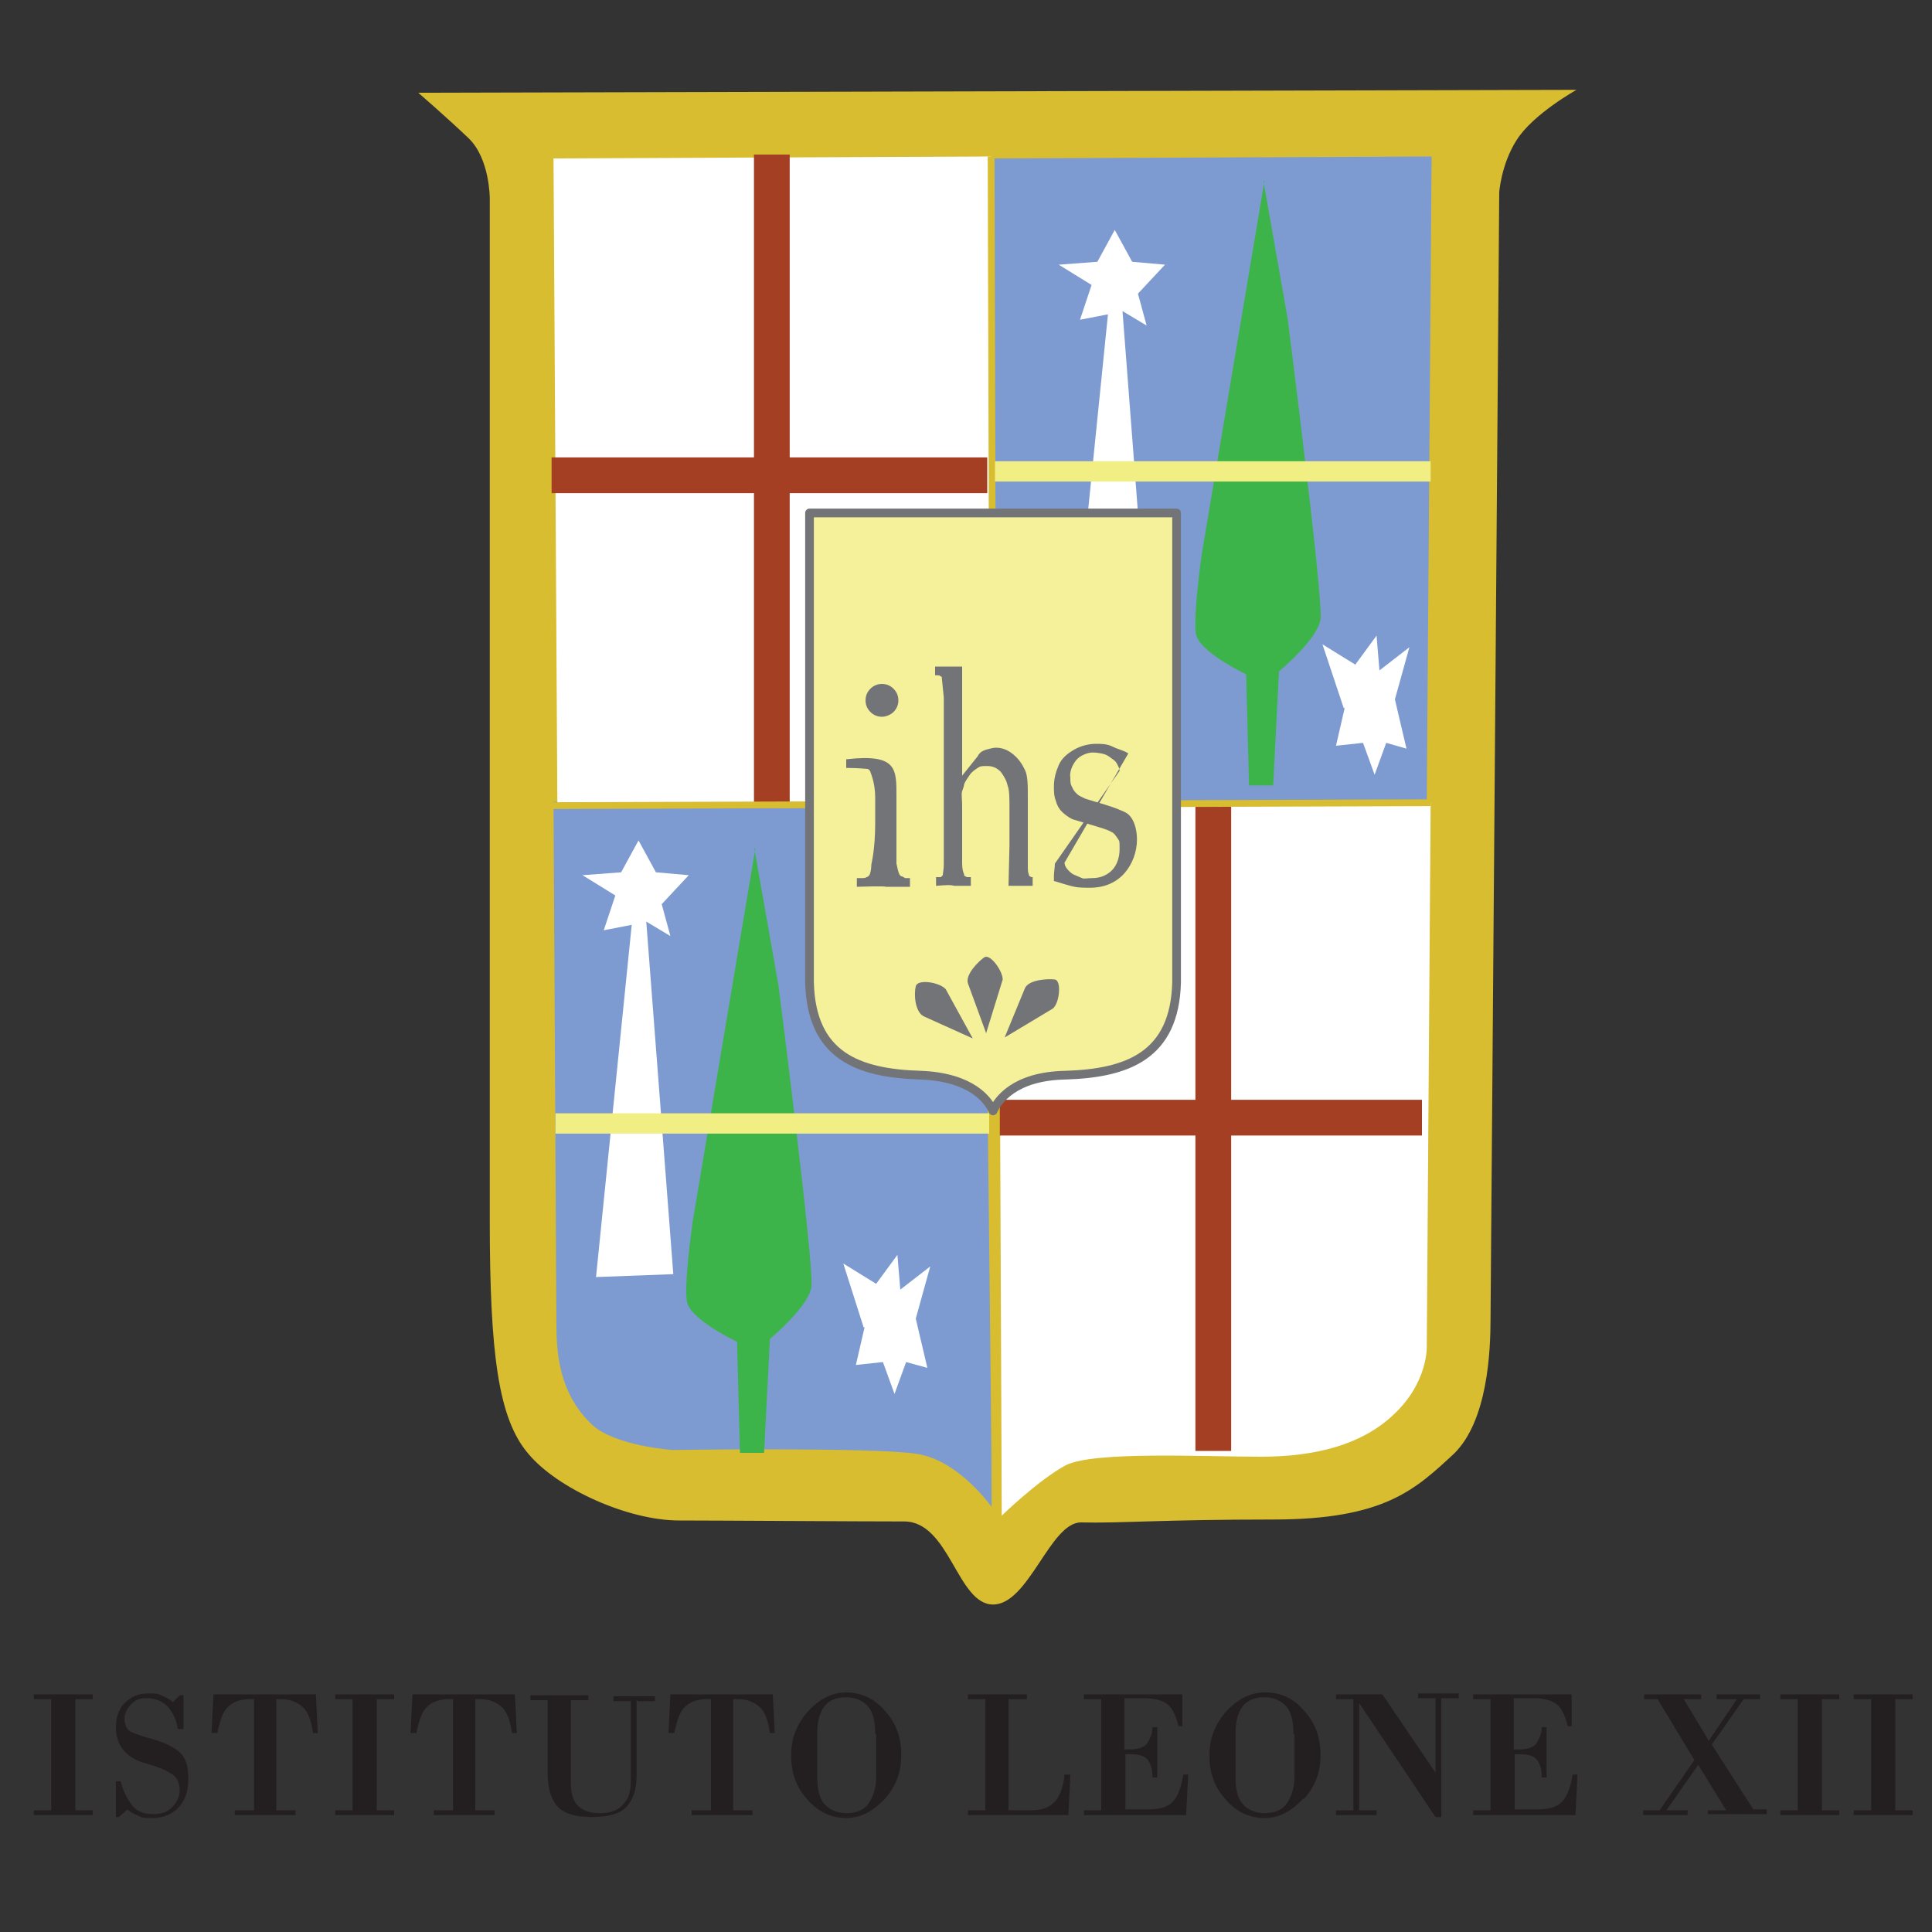 <?xml version="1.0" encoding="UTF-8"?>
<svg id="Layer_1" data-name="Layer 1" xmlns="http://www.w3.org/2000/svg" width="200" height="200" version="1.1" viewBox="0 0 200 200">
  <rect x="0" y="0" width="200" height="200" fill="#333333" stroke="none"/>
  <g>
    <path d="M43.4,9.6l119.8-.3s-4.5,2.5-6.2,5.2c-1.6,2.5-1.8,5.4-1.8,5.4l-.9,116.6c0,3.4-.3,10.6-3.8,14-4,3.7-7.2,6.8-18.7,6.8s-15.9.4-19.9.3c-3.2,0-5.4,8.5-9.1,8.5s-4.5-8.6-9.2-8.6-19.6-.1-23.3-.1c-5.3,0-12.6-3.3-15.6-6.9-3.1-3.6-4-10.3-4-24.2V20.5s0-4.1-2.2-6.2-5.2-4.7-5.2-4.7" fill="#d8bd30" stroke-width="0"/>
    <path id="B" d="M94.9,151.3c3.7,1.8,8.1,5.1,8.1,5.1,0,0,3.1-2.7,5.8-4.2s15.4-2.1,21.2-2.1,9.5-1.2,12.6-4.2,4.3-6.9,4.3-6.9l.9-122.9-90.6.3.6,121.4c0,5.1.9,5.7,4.2,9.4s7.7,3.3,7.7,3.3c0,0,25.1.9,25.1.9Z" fill="#d8bd30" stroke-width="0"/>
  </g>
  <path id="B-2" data-name="B" d="M94.9,151.3c3.7,1.8,8.1,5.1,8.1,5.1,0,0,3.1-2.7,5.8-4.2s15.4-2.1,21.2-2.1,9.5-1.2,12.6-4.2,4.3-6.9,4.3-6.9l.9-122.9-90.6.3.6,121.4c0,5.1.9,5.7,4.2,9.4s7.7,3.3,7.7,3.3c0,0,25.1.9,25.1.9Z" fill="none" stroke="#d8bd30" stroke-width=".2"/>
  <path d="M147.7,82.9l.5-66.7-45.3.2-.3,67,45.1-.4ZM102.8,156.2s-3.4-5-7.9-5.7-25.3-.4-25.3-.4c0,0-5.9-.4-8.3-2.6-2.2-2.1-3.7-5-3.7-10.1l-.3-54.4,44.6.6s.8,72.5.8,72.5Z" fill="#7d9bd0" stroke-width="0"/>
  <path d="M102.6,16.2l-45.3.2.4,67,45.2.3s-.3-67.4-.3-67.4Z" fill="#fff" stroke-width="0"/>
  <path d="M79.9,16v67.4" fill="#a53f23" stroke-width="0"/>
  <path d="M79.9,16v67.4" fill="none" stroke="#a53f23" stroke-width="3.7"/>
  <path d="M57.1,49.2h44.9" fill="#a53f23" stroke-width="0"/>
  <path d="M57.1,49.2h45.1" fill="none" stroke="#a53f23" stroke-width="3.7"/>
  <path d="M103.7,156.9s3.8-3.7,6.6-5.2,14.4-.9,20.2-.9,10.5-1.3,13.7-4.3c3.7-3.4,3.5-7.2,3.5-7.2l.4-56.2-44.7.3s.3,73.4.3,73.4Z" fill="#fff" stroke-width="0"/>
  <path d="M125.6,82.2v68" fill="#a53f23" stroke-width="0"/>
  <path d="M125.6,83.4v66.8" fill="none" stroke="#a53f23" stroke-width="3.7"/>
  <path d="M103.5,115.7h43.7" fill="#a53f23" stroke-width="0"/>
  <path d="M103.5,115.7h43.7" fill="none" stroke="#a53f23" stroke-width="3.7"/>
  <path d="M102.6,16.2l.4,140.2" fill="#d8bd30" stroke-width="0"/>
  <g>
    <path d="M102.6,16.2l.4,140.2" fill="none" stroke="#d8bd30" stroke-width=".7"/>
    <path d="M55.9,83.4l92.2-.3" fill="none" stroke="#d8bd30" stroke-width=".7"/>
  </g>
  <path d="M130.9,18.7l-6.5,38.7s-.9,6.3-.6,8.2,5.2,4.2,5.2,4.2l.3,11.5h2.5l.6-11.8s4-3.3,4.3-5.4-3.4-31.1-3.4-31.1c0,0-2.5-14.2-2.5-14.2ZM78.2,87.8l-6.5,38.7s-.9,6.3-.6,8.2,5.2,4.2,5.2,4.2l.3,11.5h2.5l.6-11.8s4-3.3,4.3-5.4-3.4-31.1-3.4-31.1l-2.5-14.2h0Z" fill="#3cb44a" stroke-width="0"/>
  <path id="C" d="M65.4,95.7l-3.7,36.5,8-.3-2.8-36.5,2.5,1.5-.9-3.3,2.8-3-3.4-.3-1.8-3.3-1.8,3.3-4,.3,3.4,2.1-1.2,3.6,3.1-.6Z" fill="#fff" stroke-width="0"/>
  <path id="C-2" data-name="C" d="M65.4,95.7l-3.7,36.5,8-.3-2.8-36.5,2.5,1.5-.9-3.3,2.8-3-3.4-.3-1.8-3.3-1.8,3.3-4,.3,3.4,2.1-1.2,3.6,3.1-.6Z" fill="none" stroke="#d8bd30" stroke-width="0"/>
  <path id="D" d="M114.7,32.5l-3.7,36.5,8-.3-2.8-36.5,2.5,1.5-.9-3.3,2.8-3-3.4-.3-1.8-3.3-1.8,3.3-4,.3,3.4,2.1-1.2,3.6,3.1-.6Z" fill="#fff" stroke-width="0"/>
  <path id="D-2" data-name="D" d="M114.7,32.5l-3.7,36.5,8-.3-2.8-36.5,2.5,1.5-.9-3.3,2.8-3-3.4-.3-1.8-3.3-1.8,3.3-4,.3,3.4,2.1-1.2,3.6,3.1-.6Z" fill="none" stroke="#d8bd30" stroke-width="0"/>
  <path id="E" d="M89.4,137.4l-2.1-6.6,3.4,2.1,2.2-3,.3,3.6,3.1-2.4-1.5,5.4,1.2,5.1-2.2-.6-1.2,3.3-1.2-3.3-2.8.3.9-3.9Z" fill="#fff" stroke-width="0"/>
  <path id="E-2" data-name="E" d="M89.4,137.4l-2.1-6.6,3.4,2.1,2.2-3,.3,3.6,3.1-2.4-1.5,5.4,1.2,5.1-2.2-.6-1.2,3.3-1.2-3.3-2.8.3.9-3.9Z" fill="none" stroke="#d8bd30" stroke-width="0"/>
  <path id="F" d="M139.1,73.3l-2.2-6.6,3.4,2.1,2.2-3,.3,3.6,3.1-2.4-1.5,5.4,1.2,5.1-2.1-.6-1.2,3.3-1.2-3.3-2.8.3.9-3.9Z" fill="#fff" stroke-width="0"/>
  <g>
    <path id="F-2" data-name="F" d="M139.1,73.3l-2.2-6.6,3.4,2.1,2.2-3,.3,3.6,3.1-2.4-1.5,5.4,1.2,5.1-2.1-.6-1.2,3.3-1.2-3.3-2.8.3.9-3.9Z" fill="none" stroke="#d8bd30" stroke-width="0"/>
    <path d="M102.4,116.3h-44.9M148.1,48.8h-45.1" fill="none" stroke="#f1ee84" stroke-width="2.1"/>
  </g>
  <path d="M121.8,53.1h-19s-19,0-19,0v48.6c.2,7.6,5,9.4,11.5,9.6,5.3.2,7,2.6,7.5,3.7h0c.5-1.1,2.2-3.6,7.5-3.7,6.4-.2,11.3-2,11.5-9.6,0-4.9,0-48.6,0-48.6" fill="#f5f19a" stroke="#737477" stroke-linecap="round" stroke-linejoin="round" stroke-width=".9"/>
  <path d="M87.6,79.5v-.9c5.3-.6,5.2,1,5.2,3.9v6.9c.1.5.2.9.3,1.1,0,0,.1.2.2.2s.2.1.4.2c0,0-.5,0,.5,0v.9h-2.5c0-.1-3,0-3,0v-.9h.5c.2,0,.4,0,.5-.1.1,0,.2-.1.3-.2.1-.2.2-.6.2-1.1,0-.1.4-1.5.4-4.3v-2.6c0-1.5-.4-2.4-.5-2.7,0-.1-.2-.3-.3-.3-.2,0-.8-.1-2-.1M91.3,70.8c.5,0,.9.2,1.2.5.3.3.5.7.5,1.2,0,.5-.2.9-.5,1.2-.3.3-.8.5-1.2.5-.5,0-.9-.2-1.2-.5-.3-.3-.5-.7-.5-1.2,0-.5.2-.9.5-1.2.3-.3.7-.5,1.2-.5M99.6,69v4.6c0,0,0,2.3,0,2.3v4.4l.8-1,.8-1c.1-.2.2-.3.3-.4.1-.1.3-.2.6-.3.4-.1.7-.2,1-.2.6,0,1.2.2,1.8.7s.9,1,1.2,1.6.3,1.6.3,2.9v4.7s0,2.2,0,2.2c0,.5,0,.8.1,1,0,0,0,.2.1.2,0,0,.1.1.2.1,0,0-.5,0,.1,0v.9c-.8,0-.4,0-.7,0h-1.8c0,0,.1-4.2.1-4.2v-3.7c0-1.2,0-2-.2-2.5-.1-.5-.4-1-.7-1.4-.4-.4-.8-.6-1.4-.6s-.7,0-1,.2-.6.4-.8.7c-.2.3-.5.7-.6,1,0,.2-.1.4-.2.7s0,.8,0,1.5v6c0,.5.1.9.2,1.1,0,0,0,.2.1.2,0,0,.2.1.2.1,0,0-.3,0,.4,0v.9h-1.7c-.4-.1-.6-.1-1.9,0v-.9h.2c.1,0,.3,0,.3,0s.1-.1.2-.2c0-.2.1-.6.1-1.1v-4.3c0,0,0-7.8,0-7.8v-5.2s-.2-2-.2-2c0-.1,0-.2-.2-.2-.1,0,.3-.1-.5-.1v-.9M110.2,89.3c0,.3.2.6.4.8.2.2.4.4.7.5.2.1.5.2.7.3s.6,0,1.1,0c.8,0,1.5-.3,2-.8s.8-1.3.8-2.2,0-.8-.2-1.1-.4-.6-.7-.7c-.3-.2-1-.4-2-.7l-2-.6c-.4-.2-.8-.5-1.1-.8s-.5-.7-.6-1.1c-.2-.5-.2-1-.2-1.5,0-.8.2-1.5.5-2.2s.9-1.2,1.6-1.6c.7-.4,1.5-.6,2.3-.6.5,0,1.1,0,1.7.3s1.2.4,1.6.7M115.9,79.8c0-.2-.1-.4-.2-.6s-.2-.4-.5-.6-.5-.4-.8-.5-.8-.2-1.3-.2-1.3.3-1.7.8c-.4.5-.7,1.2-.6,1.8,0,.4,0,.7.2,1,.1.3.3.5.5.7.2.2.5.3.9.5l2,.6c1,.3,1.7.6,2.1.8s.7.6.9,1.1.3,1.1.3,1.7c0,1.3-.5,2.6-1.3,3.5-.9,1-2.1,1.5-3.6,1.5s-1.6-.1-2.7-.4c-.6-.2-1-.3-1-.3,0,0,0,0,0-.2,0,0,0-.2,0-.3,0-.4.1-.9.1-1.3M100.7,107.5l-2.8-5.1c-.6-.7-2.9-1.1-3.1-.3s-.1,2.6.8,3.1l5.1,2.3M102.1,106.9l1.7-5.5c0-.9-1.3-2.7-1.9-2.3s-2,1.8-1.7,2.7l1.9,5.2M104,107.4l5-3c.7-.6.9-2.9.2-3s-2.7,0-3.1.9l-2.1,5.1" fill="#737477" stroke-width="0"/>
  <path d="M3.5,187.9v-.5h1.8v-11.5h-1.8v-.5h6.1v.5h-1.8v11.5h1.8v.5s-6.1,0-6.1,0ZM18.6,187c-.7.8-1.7,1.2-2.8,1.2s-1,0-1.4-.2c-.5-.2-.9-.4-1.2-.7l-.9.8h-.3v-3.7h.5c.2.9.6,1.7,1.1,2.4s1.3,1,2.2,1,1.5-.2,2-.7c.5-.5.8-1.1.8-1.8s-.3-1.4-.9-1.7c-.6-.4-1.4-.7-2.4-1-1.2-.3-2-.8-2.5-1.4-.5-.6-.8-1.4-.8-2.4s.3-1.9.9-2.5c.7-.7,1.5-1,2.4-1s1,0,1.4.2.9.4,1.2.7l.7-.7h.4v3.5h-.6c-.1-.9-.5-1.7-1-2.3-.6-.6-1.3-.9-2.2-.9s-1.2.2-1.6.6-.7.9-.7,1.5.2,1.2.7,1.4c.5.2,1.2.5,2.1.7,1.4.4,2.4.9,3,1.5.6.6.8,1.5.8,2.7,0,1.3-.4,2.3-1.1,3h0ZM32.4,179.4c-.2-1.4-.6-2.4-1.2-2.8-.6-.5-1.3-.7-2.1-.7h-.5v11.5h2v.5h-6.3v-.5h2v-11.5h-.5c-.8,0-1.5.2-2.1.7-.6.5-.9,1.4-1.2,2.8h-.6l.2-4h10.6l.2,4h-.6,0ZM34.7,187.9v-.5h1.8v-11.5h-1.8v-.5h6.1v.5h-1.8v11.5h1.8v.5s-6.1,0-6.1,0ZM53,179.4c-.2-1.4-.6-2.4-1.2-2.8-.6-.5-1.3-.7-2.1-.7h-.5v11.5h2v.5h-6.3v-.5h2v-11.5h-.5c-.8,0-1.5.2-2.1.7-.6.5-.9,1.4-1.2,2.8h-.6l.2-4h10.6l.2,4h-.6ZM65.9,175.9v7.9c0,1.5-.4,2.6-1.1,3.3-.7.7-1.9,1-3.5,1s-2.8-.3-3.5-1c-.7-.7-1.1-1.9-1.1-3.5v-7.6h-1.8v-.5h6v.5h-1.8v8.5c0,1.1.2,1.9.7,2.4.5.5,1.2.8,2.3.8s1.9-.3,2.4-.9c.6-.6.8-1.4.8-2.5v-8.2h-1.8v-.5h4.3v.5h-1.8,0ZM79.7,179.4c-.2-1.4-.6-2.4-1.2-2.8-.6-.5-1.3-.7-2.1-.7h-.5v11.5h2v.5h-6.3v-.5h2v-11.5h-.5c-.8,0-1.5.2-2.1.7-.6.5-.9,1.4-1.2,2.8h-.6l.2-4h10.6l.2,4h-.6ZM91.6,186.2c-1.2,1.3-2.5,2-4,2s-2.9-.6-4-1.9c-1.2-1.3-1.7-2.8-1.7-4.6s.6-3.2,1.7-4.5c1.2-1.3,2.5-2,4-2s2.9.6,4,1.9c1.2,1.3,1.7,2.8,1.7,4.6s-.6,3.3-1.7,4.5ZM90.6,179.5c0-1.2-.2-2.2-.7-2.8-.5-.6-1.3-1-2.3-1s-1.8.3-2.3,1-.7,1.6-.7,2.8v4.4c0,1.3.2,2.2.7,2.8s1.3,1,2.3,1,1.8-.3,2.3-1c.5-.7.8-1.6.8-2.8v-4.4ZM110.5,187.9h-10.3v-.5h1.8v-11.5h-1.8v-.5h6.1v.5h-1.9v11.5h2.4c1.1,0,1.9-.3,2.5-1,.5-.6.8-1.6.9-2.7h.6l-.2,4.2h0ZM122.8,187.9h-10.6v-.5h1.8v-11.5h-1.8v-.5h10.2v3.3c.1,0-.4,0-.4,0-.3-1.2-.7-2-1.2-2.3-.5-.4-1.3-.6-2.3-.6h-2.1v5.3h.5c.9,0,1.6-.2,1.9-.7.3-.5.5-1,.5-1.6h.5v5.2h-.5c0-.7-.1-1.2-.4-1.7-.3-.5-.9-.7-1.9-.7h-.5v5.7h2.5c1.2,0,2-.3,2.5-.9s.8-1.5,1-2.7h.5l-.2,4h0ZM134.9,186.2c-1.2,1.3-2.5,2-4,2s-2.9-.6-4-1.9c-1.2-1.3-1.7-2.8-1.7-4.6s.6-3.2,1.7-4.5c1.2-1.3,2.5-2,4.1-2s2.9.6,4,1.9c1.2,1.3,1.7,2.8,1.7,4.6s-.6,3.3-1.7,4.5h0ZM133.9,179.5c0-1.2-.2-2.2-.7-2.8-.5-.6-1.3-1-2.3-1s-1.8.3-2.3,1-.7,1.6-.7,2.8v4.4c0,1.3.2,2.2.7,2.8s1.3,1,2.3,1,1.8-.3,2.3-1c.5-.7.8-1.6.8-2.8v-4.4ZM149.2,175.9v12.2h-.6l-7.9-11.8v11.1h1.8v.5h-4.2v-.5h1.8v-11.5h-1.8v-.5h4.8l5.5,8.1v-7.7h-1.8v-.5h4.2v.5h-1.8ZM163.1,187.9h-10.6v-.5h1.8v-11.5h-1.8v-.5h10.2v3.3c.1,0-.4,0-.4,0-.3-1.2-.7-2-1.2-2.3-.5-.4-1.3-.6-2.3-.6h-2.1v5.3h.5c.9,0,1.6-.2,1.9-.7.3-.5.5-1,.5-1.6h.5v5.2h-.5c0-.7-.1-1.2-.4-1.7-.3-.5-.9-.7-1.9-.7h-.5v5.7h2.5c1.2,0,2-.3,2.5-.9.5-.6.8-1.5,1-2.7h.5l-.2,4h0ZM176.8,187.9v-.5h1.9l-2.9-4.7-3.3,4.7h2.2v.5h-4.6v-.5h1.7l3.6-5.2-3.8-6.3h-1.4v-.5h5.9v.5h-1.8l2.6,4.3,2.9-4.3h-2.1v-.5h4.5v.5h-1.7l-3.3,4.7,4.3,6.7h1.4v.5h-6.1ZM184.3,187.9v-.5h1.8v-11.5h-1.8v-.5h6.1v.5h-1.8v11.5h1.8v.5h-6.1ZM191.9,187.9v-.5h1.8v-11.5h-1.8v-.5h6.1v.5h-1.8v11.5h1.8v.5h-6.1Z" fill="#231f20" stroke-width="0"/>
</svg>